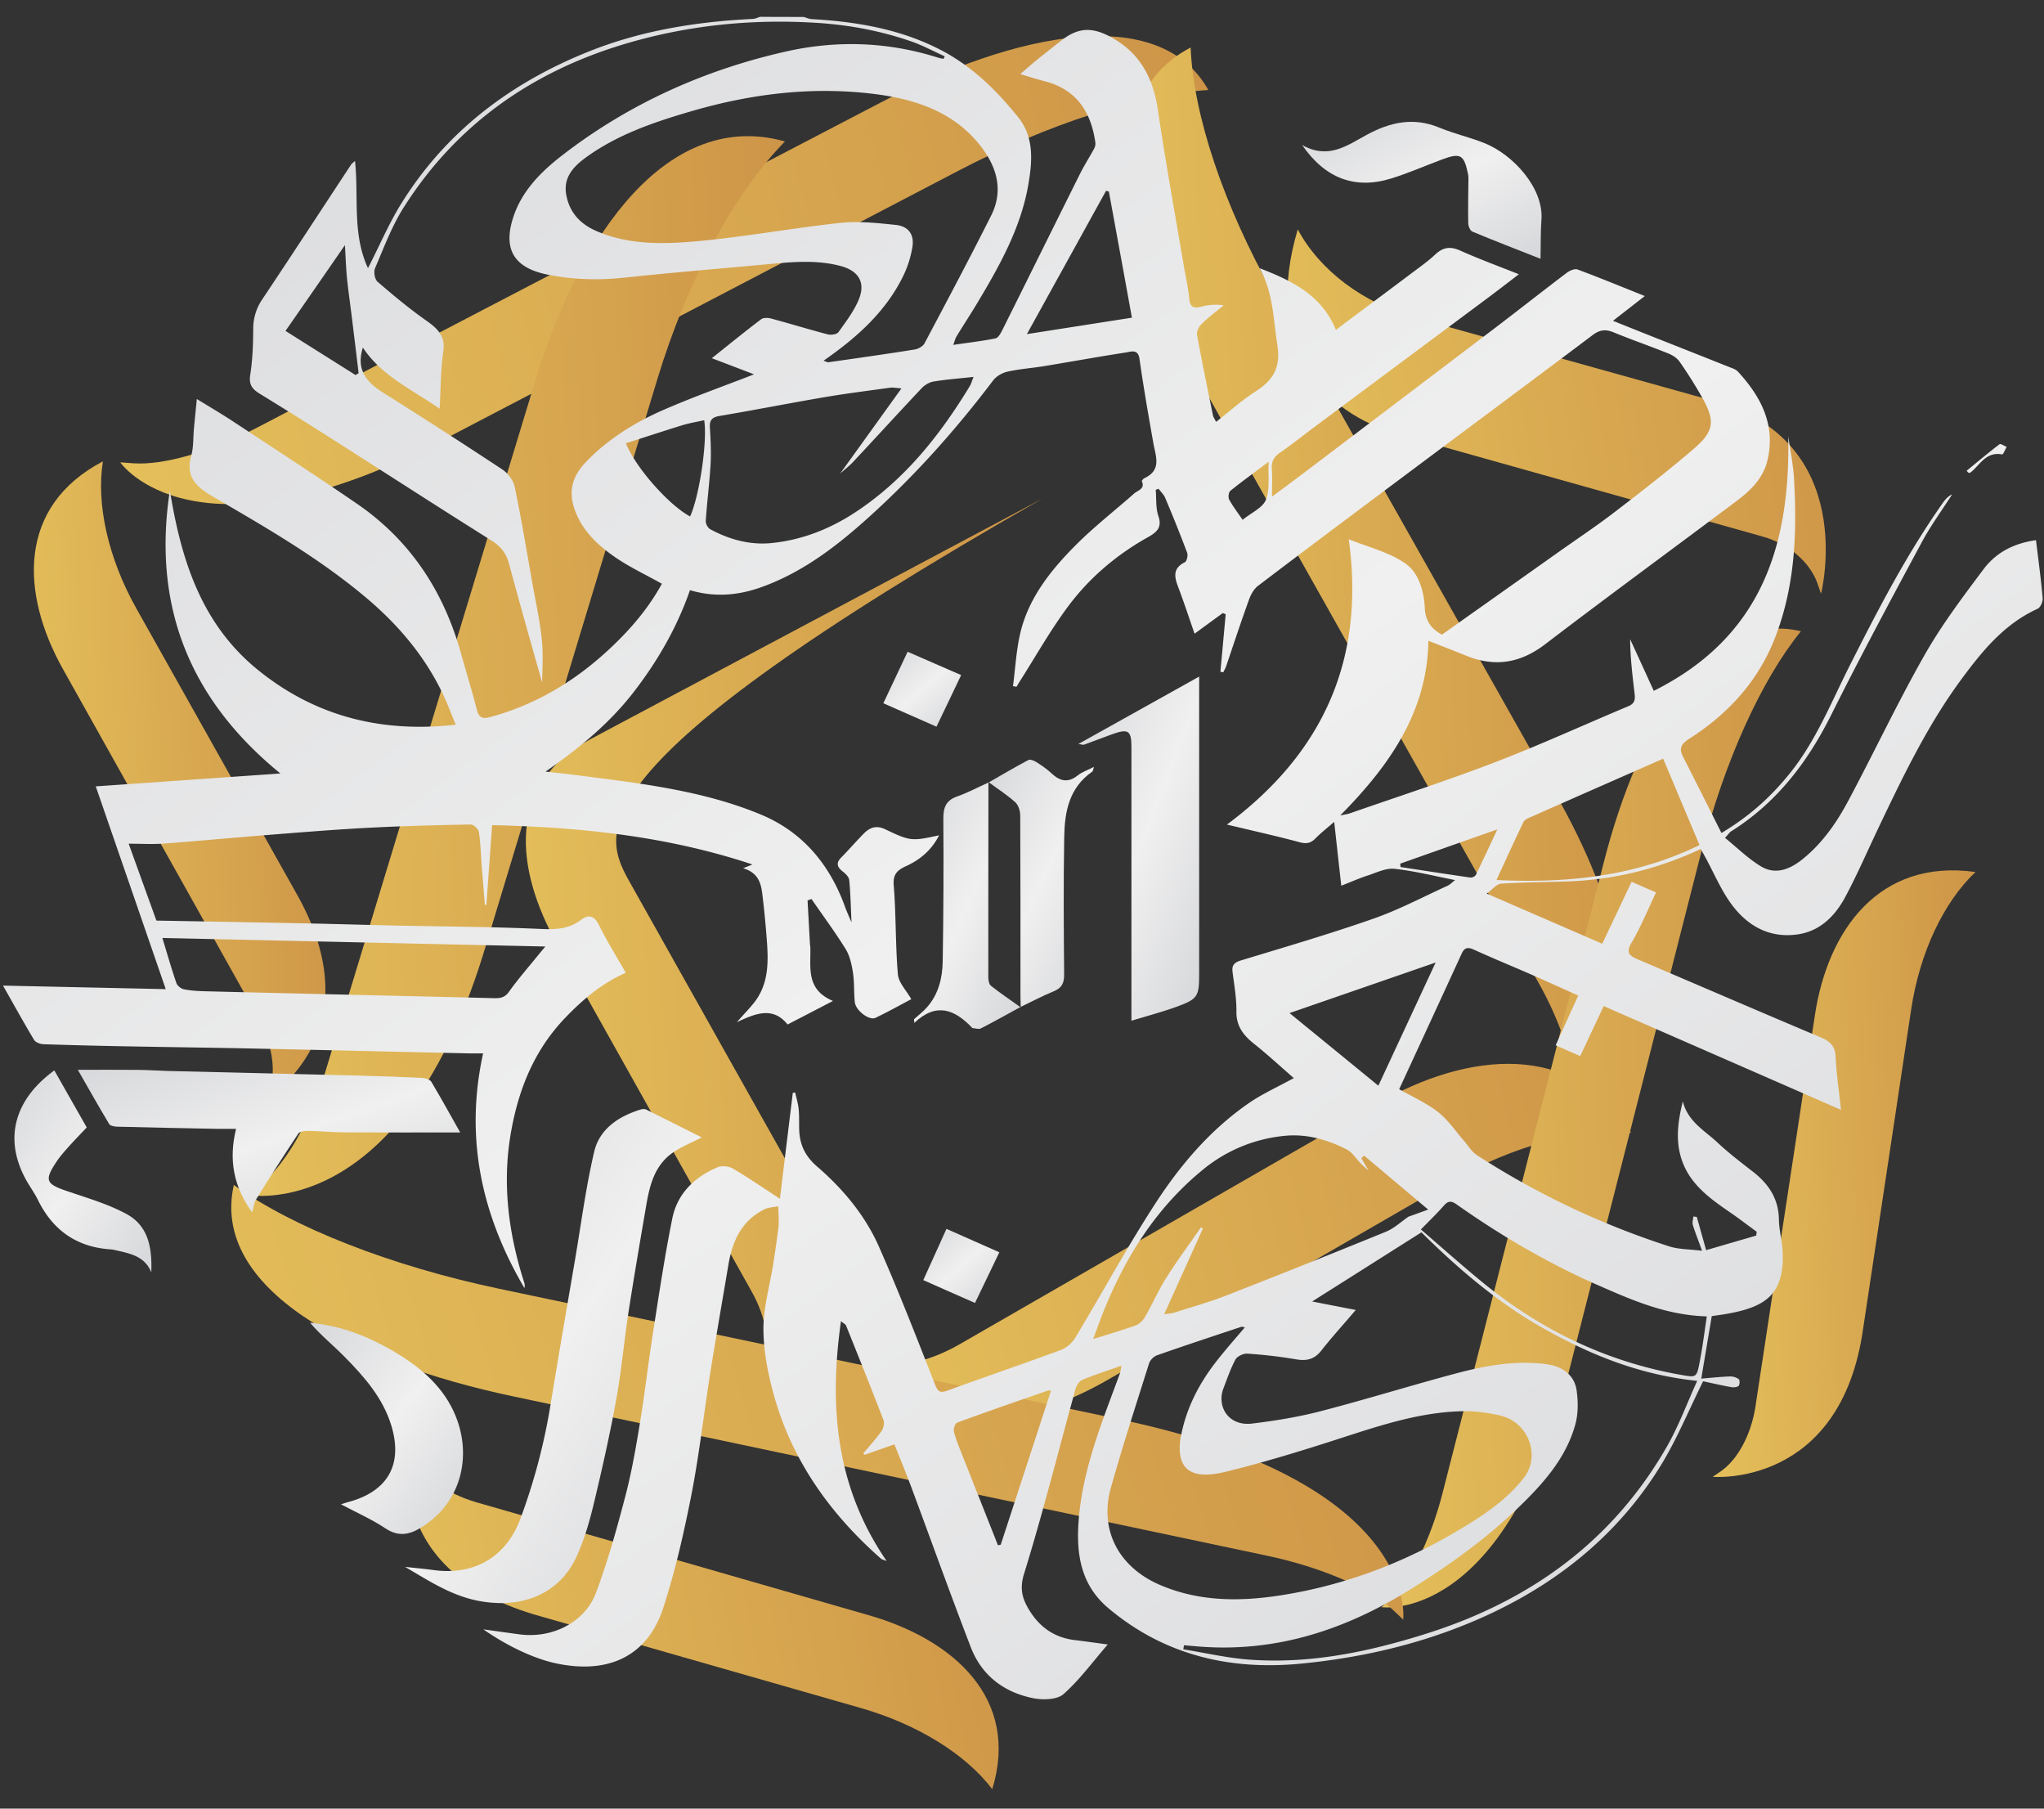<svg width="130" height="115" viewBox="0 0 130 115" fill="none" xmlns="http://www.w3.org/2000/svg"><rect x="0" y="0" width="130" height="115" fill="#333333" stroke="none"/><path d="M103.74 72.023c-3.328-.29-7.514.833-11.324 3.033l-21.703 12.53c-10.789 6.368-15.989-1.053-15.989-1.053l.662.164c1.514.371 3.654-.082 5.606-1.2l.045-.025L87.595 70.18c5.785-3.344 12.531-3.996 16.145 1.842" fill="url(#a)"/><path d="M6.545 29.334c-.438 2.727.344 6.179 2.122 9.346l10.127 18.026c5.16 8.966-1.814 13.1-1.814 13.1l.184-.54c.415-1.234.125-3.003-.782-4.62-.01-.014-.014-.027-.023-.04L4.004 42.546C1.31 37.739 1.087 32.195 6.546 29.334" fill="url(#b)"/><path d="M125.643 55.446c-2.041 1.929-3.551 5.152-4.087 8.716L118.5 84.458c-1.421 10.165-9.569 9.445-9.569 9.445l.482-.328c1.099-.747 1.957-2.335 2.239-4.155l.004-.043 3.771-24.814c.813-5.406 4.069-9.98 10.216-9.117" fill="url(#c)"/><path d="M63.107 113.763c-1.685-2.226-4.772-4.133-8.346-5.156L34.4 102.778c-10.212-2.813-8.304-10.498-8.304-10.498l.268.505c.607 1.157 2.108 2.205 3.935 2.736l.045.013 24.888 7.162c5.423 1.545 9.645 5.316 7.875 11.067" fill="url(#d)"/><path d="M66.292 31.707c-30.29 17.28-27.962 21.314-26.184 24.481l10.128 18.027c5.16 8.966-1.814 13.099-1.814 13.099l.183-.54c.416-1.233.125-3.002-.782-4.62l-.022-.04-12.357-22.06c-2.698-4.806-3.283-10.23 2.176-13.09z" fill="url(#e)"/><path d="M76.851 5.724c-4.333.264-10.208 2.162-15.9 5.135L28.542 27.78c-16.15 8.56-20.894 1.618-20.894 1.618l.831.06c1.899.134 4.874-.712 7.782-2.222.023-.013.045-.021.067-.034L55.975 6.54C64.62 2.022 73.751.184 76.851 5.724" fill="url(#f)"/><path d="M75.726 3.02c.17 4.297 2.109 10.074 5.245 15.627l17.851 31.63c9.038 15.762 1.202 20.724 1.202 20.724l.089-.829c.201-1.894-.652-4.819-2.247-7.662l-.036-.065-21.796-38.698c-4.762-8.426-6.544-17.448-.308-20.728" fill="url(#g)"/><path d="M114.541 40.138c-2.533 3.115-4.878 8.31-6.343 14.061l-8.35 32.757c-4.07 16.404-11.981 15.235-11.981 15.235l.563-.526c1.286-1.208 2.555-3.763 3.31-6.7.004-.023.013-.048.018-.07l10.239-40.044c2.229-8.737 6.661-16.115 12.544-14.713" fill="url(#h)"/><path d="M14.872 75.345c3.766 2.714 9.998 5.152 16.864 6.597l39.09 8.224c19.571 3.996 18.418 12.815 18.418 12.815l-.643-.609c-1.47-1.389-4.539-2.718-8.046-3.46-.026-.004-.053-.013-.08-.017L32.683 88.798c-10.418-2.191-19.294-6.881-17.811-13.453" fill="url(#i)"/><path d="M49.926 8.995c-3.217 3.258-6.223 8.854-8.13 15.153L30.935 60.01c-5.304 17.97-15.221 15.964-15.221 15.964l.715-.539c1.63-1.234 3.252-3.982 4.235-7.197.009-.026.013-.052.022-.073l13.324-43.84c2.89-9.561 8.541-17.41 15.917-15.33" fill="url(#j)"/><path d="M82.538 14.587c1.402 2.614 4.163 4.69 7.474 5.613l18.852 5.26c9.466 2.498 6.955 12.292 6.955 12.292l-.21-.608c-.473-1.385-1.809-2.546-3.497-3.025l-.041-.013-23.038-6.468c-5.026-1.398-8.698-5.686-6.495-13.051" fill="url(#k)"/><path d="M51.115 1.077c.17.048.34.13.514.138 2.863.164 5.642.635 8.206 1.963 2.002 1.04 3.552 2.576 4.923 4.276 1.037 1.286.894 2.84.64 4.31-.474 2.723-1.815 5.122-3.226 7.478-.434.725-.898 1.428-1.336 2.148-.08.13-.112.285-.21.54.965-.143 1.836-.242 2.69-.414.174-.035.325-.32.428-.518 1.658-3.322 3.302-6.653 4.963-9.98.269-.535.6-1.044.885-1.575a.67.67 0 0 0 .072-.392c-.278-1.933-1.189-3.379-3.275-3.9-.46-.117-.907-.264-1.501-.44.41-.35.733-.64 1.068-.911.5-.406 1.01-.803 1.514-1.2 1.063-.841 1.939-.91 3.154-.259 1.894 1.019 2.725 2.632 3.02 4.656.491 3.34 1.099 6.662 1.662 9.993.112.664.268 1.324.33 1.993.05.574.304.643.813.505a3.5 3.5 0 0 1 1.38-.074c-.468.384-.96.751-1.393 1.17-.174.168-.34.479-.304.69.308 1.717.666 3.426 1.014 5.139.023.112.099.211.197.41.849-.66 1.621-1.36 2.493-1.92 1.148-.734 1.635-1.536 1.402-2.986-.259-1.618-.245-3.27-1.125-4.863 2.126.816 3.976 1.752 4.847 3.922 1.64-1.225 3.198-2.386 4.753-3.555.532-.401 1.086-.785 1.568-1.238.5-.47.965-.531 1.6-.246 1.174.526 2.385.97 3.72 1.501-.727.557-1.357 1.044-1.996 1.52-3.668 2.73-7.34 5.461-11.008 8.193-.723.539-1.43 1.113-2.175 1.622-.403.276-.572.578-.532 1.048.04.535.009 1.07.009 1.76.808-.6 1.537-1.138 2.26-1.686 4.025-3.05 8.055-6.101 12.076-9.156 1.478-1.126 2.94-2.278 4.422-3.4.179-.134.505-.272.679-.203 1.408.522 2.792 1.096 4.276 1.687-.684.531-1.296 1.01-2.024 1.575.889.358 1.697.682 2.502 1.001q2.439.963 4.878 1.933c.197.078.429.151.563.293 1.492 1.623 2.421 3.422 1.872 5.674-.273 1.113-1.05 1.877-1.935 2.542-4.061 3.046-8.157 6.04-12.191 9.12-1.586 1.213-3.212 1.476-5.053.721-.75-.306-1.505-.595-2.376-.94-.076 4.5-2.44 7.908-5.611 11.11.326-.07.482-.086.62-.138 3.092-1.079 6.215-2.088 9.266-3.262 2.85-1.096 5.629-2.369 8.448-3.551.487-.203.42-.557.375-.928-.13-1.096-.259-2.196-.268-3.33.5 1.087.996 2.178 1.505 3.283 6.903-3.443 8.681-9.328 8.551-16.197.125.902.313 1.803.366 2.71.197 3.412.072 6.79-1.184 10.057-1.067 2.778-2.97 4.875-5.49 6.485-.496.319-.657.6-.393 1.117.813 1.592 1.613 3.193 2.452 4.867 1.805-1.074 3.163-2.321 4.343-3.784 1.666-2.067 2.622-4.491 3.793-6.813 1.8-3.56 3.627-7.102 5.941-10.385.152-.216.322-.423.599-.552-.652 1.014-1.372 1.997-1.939 3.054-1.952 3.633-3.909 7.27-5.75 10.96-1.501 3.003-3.457 5.587-6.379 7.42-.094.061-.156.169-.38.41.764.622 1.452 1.304 2.265 1.8.943.578 1.85.203 2.645-.427 1.291-1.032 2.202-2.36 2.953-3.776 1.635-3.063 3.114-6.208 4.829-9.224 1.086-1.912 2.43-3.694 3.757-5.463.84-1.117 2.006-1.652 3.328-1.838.148 1.226.317 2.451.425 3.68.018.22-.134.592-.317.678-2.122.967-3.507 2.67-4.821 4.444-2.171 2.934-3.734 6.196-5.289 9.454-.706 1.48-1.354 2.985-2.127 4.43-.625 1.166-1.554 2.145-2.966 2.37-1.854.293-3.288-.544-4.311-1.96-.639-.884-1.068-1.91-1.59-2.873-.107-.198-.219-.393-.326-.587-2.757 1.29-5.593 1.976-8.587 2.067-1.371.043-2.747.047-4.114.138-.273.017-.518.345-.911.63l7.348 3.189c.626-1.32 1.242-2.615 1.868-3.94.518.229.991.432 1.554.678-.522 1.087-.96 2.187-1.559 3.197-.424.707-.049.867.487 1.096 3.864 1.648 7.72 3.313 11.593 4.944.612.26.871.587.902 1.234.05 1.066.21 2.127.34 3.353l-15.091-6.597c-.509 1.078-.983 2.088-1.496 3.18-.492-.216-.979-.428-1.56-.686.474-1.049.939-2.076 1.435-3.163-1.014-.453-1.984-.898-2.958-1.325-1.224-.535-2.461-1.04-3.672-1.592-.398-.181-.608-.138-.786.255-1.318 2.878-2.65 5.751-3.972 8.616.85.488 1.738.876 2.47 1.45.653.518 1.131 1.238 1.685 1.872.255.294.46.66.777.863a51.7 51.7 0 0 0 12.245 5.808c.599.194 1.269.177 2.087.28-.237-.66-.434-1.143-.586-1.64-.049-.163.018-.357.032-.539l.218.026c.188.66.371 1.32.595 2.114 1.103-.323 2.144-.625 3.185-.927a5 5 0 0 1 .031-.242c-.527-.384-1.045-.785-1.581-1.156-1.247-.859-2.502-1.717-3.087-3.154-.523-1.273-.384-2.572-.032-3.978.331 1.303 1.408 1.86 2.212 2.619.706.664 1.487 1.255 2.256 1.855 1.009.785 1.626 1.735 1.644 3.033.009.695.214 1.39.241 2.084.094 2.606-1.001 3.448-3.449 3.896-.375.07-.75.117-1.063.164-.219 1.312-.429 2.546-.666 3.974.612-.052 1.22-.117 1.828-.138a.9.9 0 0 1 .558.177c.076.06.062.362-.018.427-.112.09-.335.1-.496.069-.648-.12-1.286-.267-1.755-.367-.921 1.856-1.649 3.638-2.641 5.268-2.555 4.194-6.214 7.288-10.721 9.432-3.847 1.83-7.952 2.839-12.2 3.253-4.57.445-8.739-.556-12.268-3.529-1.747-1.471-2.046-3.421-1.89-5.523.242-3.305 1.501-6.338 2.632-9.41.035-.103.044-.216.093-.483-.898.32-1.697.574-2.47.893-.201.082-.384.354-.447.574-1.085 3.926-2.073 7.883-3.279 11.775-.317 1.022-.067 1.687.416 2.433.647 1.001 1.568 1.622 2.805 1.773.657.078 1.314.173 2.104.281-.987 1.139-1.8 2.261-2.823 3.162-.398.35-1.3.376-1.908.255-1.894-.375-3.297-1.471-3.976-3.236-1.313-3.404-2.542-6.839-3.815-10.26-.33-.885-.692-1.756-1.045-2.645-.688.242-1.291.449-1.89.66l-.094-.082c.389-.47.809-.919 1.157-1.415.13-.186.206-.51.13-.708-.773-2.015-1.577-4.012-2.381-6.014-.031-.074-.134-.117-.322-.277-.764 5.433-.34 10.524 2.904 15.253-.192-.078-.3-.095-.366-.156-3.27-2.877-5.683-6.295-6.822-10.454-.37-1.355-.648-2.779-.648-4.168 0-1.363.407-2.731.621-4.094.125-.773.232-1.55.335-2.322.027-.207.018-.418.014-.63-.005-.246-.018-.487-.027-.733-.29.06-.612.064-.871.19-1.492.742-2.055 2.062-2.305 3.564-.38 2.26-.778 4.521-1.14 6.787-.415 2.61-.705 5.246-1.215 7.84-.473 2.407-1.023 4.819-1.782 7.153-1 3.072-3.49 4.254-6.862 3.521-1.363-.298-3.033-1.075-4.58-2.153.818.112 1.564.22 2.31.319 2.065.272 4.142-.755 4.852-2.641.75-1.997 1.322-4.064 1.863-6.127.407-1.544.679-3.128.938-4.702.313-1.899.527-3.815.827-5.717.38-2.425.741-4.859 1.228-7.266.317-1.558 1.394-2.632 2.895-3.253.268-.113.715-.056.97.094.978.579 1.916 1.222 2.98 1.916.28-2.33.549-4.534.817-6.735l.151-.026c.076.35.184.69.22 1.044.044.419.026.842.035 1.26.018.971.349 1.726 1.157 2.42 1.644 1.42 3.038 3.099 3.91 5.066 1.277 2.89 2.42 5.838 3.573 8.776.183.47.322.561.804.384 2.4-.871 4.816-1.696 7.21-2.58.353-.13.71-.449.903-.768 1.738-2.882 3.337-5.85 5.178-8.668 1.563-2.386 3.44-4.578 5.852-6.248.87-.604 1.863-1.044 2.872-1.6-.822-.712-1.648-1.48-2.528-2.18-.688-.547-1.135-1.134-1.122-2.053.01-.833-.138-1.674-.245-2.507-.054-.423.09-.604.522-.738 2.824-.858 5.66-1.687 8.444-2.662 1.617-.565 3.14-1.376 4.704-2.088.165-.074.295-.22.482-.363-1.335-.259-2.586-.582-3.864-.716-.55-.056-1.148.25-1.711.432-.518.168-1.023.392-1.662.643-.152-1.342-.29-2.602-.451-4.06-.456.396-.849.703-1.197 1.056-.304.311-.585.354-1.023.233-1.461-.392-2.94-.72-4.602-1.117 6.206-4.612 8.792-10.61 7.747-18.143 1.22.5 2.6.82 3.645 1.575.804.582 1.144 1.726 1.193 2.809.031.724.348 1.29 1.09 1.682 2.461-1.743 4.95-3.503 7.434-5.264 1.183-.837 2.394-1.643 3.542-2.524 1.716-1.316 3.427-2.64 5.062-4.047 1.291-1.109 1.344-1.773.5-3.262a29 29 0 0 0-1.421-2.252c-.16-.233-.451-.423-.723-.53-1.157-.466-2.337-.872-3.489-1.347-.501-.203-.867-.16-1.309.169-3.887 2.925-7.796 5.824-11.691 8.737-3.208 2.399-6.415 4.793-9.6 7.214-.273.207-.47.574-.586.906-.51 1.406-.974 2.826-1.456 4.237-.045.125-.116.237-.174.358l-.18-.035.336-3.658-.183-.074c-.563.41-1.126.82-1.796 1.312-.358-1.031-.68-2.01-1.046-2.977-.24-.634-.352-1.178.425-1.566.13-.065.214-.44.147-.609a91 91 0 0 0-1.402-3.499c-.09-.207-.273-.375-.416-.565-.058.021-.12.047-.179.069.05.56-.008 1.152.17 1.67.255.746-.13 1.04-.688 1.354-1.992 1.118-3.703 2.576-5.039 4.367-1.14 1.527-2.073 3.193-3.096 4.798-.071.108-.134.224-.2.332l-.224-.039c.143-1.109.205-2.235.451-3.322.514-2.24 1.916-4.013 3.516-5.622 1.166-1.174 2.493-2.205 3.739-3.305.237-.207.706-.29.491-.777-.017-.039.094-.168.175-.203 1.094-.526.705-1.38.558-2.204-.317-1.787-.63-3.577-.885-5.372-.089-.643-.522-.466-.848-.414-1.734.267-3.458.582-5.191.867-.782.13-1.577.181-2.35.354-.335.073-.72.293-.92.56-2.373 3.137-4.99 6.067-7.926 8.712-2.014 1.816-4.163 3.477-6.799 4.427-1.47.526-2.944.669-4.557.198-.822 2.365-2.055 4.509-3.596 6.498-1.532 1.976-3.44 3.547-5.589 5.035.688.078 1.377.151 2.064.238 3.94.509 7.899.953 11.598 2.48 2.55 1.053 4.217 2.965 5.218 5.441.089.216.16.44.25.656.085.207.174.414.33.777-.049-1.01-.062-1.856-.147-2.697-.018-.198-.241-.41-.424-.552-.353-.28-.42-.53-.09-.872.483-.492.934-1.01 1.412-1.501.393-.406.808-.583 1.407-.294 1.586.76 1.693.751 3.413.376-.482.949-1.21 1.553-2.1 1.959-.571.263-.844.522-.786 1.225.152 1.881.103 3.78.264 5.66.044.523.536 1.015.853 1.576-.675.353-1.465.798-2.278 1.186-.398.19-1.256-.462-1.314-.997-.067-.625-.022-1.264-.12-1.885-.08-.514-.197-1.057-.465-1.493-.674-1.087-1.443-2.123-2.171-3.18q-.129.045-.25.09l.147 2.672c.005.116.027.233.031.349.032 1.26-.294 2.64 1.439 3.37-1.063.552-1.943 1.01-2.886 1.497-.934-1.16-2.028-.708-3.225-.147.518-.604.987-1.04 1.318-1.557.714-1.13.678-2.404.585-3.668q-.11-1.463-.286-2.925c-.085-.695-.264-1.355-1.224-1.64q.298-.115.598-.237c-5.454-1.812-10.95-2.369-16.56-2.502-.125 1.747-.246 3.408-.366 5.07q-.048-.001-.094.004l-.201-2.477c-.054-.72-.072-1.445-.179-2.157-.027-.186-.335-.48-.51-.48-2.193.04-4.386.096-6.575.212-2.113.112-4.226.285-6.34.453-2.206.173-4.409.384-6.616.548-.688.052-1.384.009-2.233.009.616 1.713 1.175 3.257 1.764 4.888 3.145.056 6.322.112 9.498.177 1.885.039 3.77.095 5.656.138 3.096.065 6.191.078 9.283.216.96.043 1.791.013 2.573-.578.456-.345.827-.285 1.121.306.51 1.027 1.122 2.006 1.72 3.06-1.523.668-2.743 1.708-3.855 2.868-1.961 2.046-2.953 4.514-3.436 7.219-.59 3.283-.174 6.476.836 9.621a.6.6 0 0 1 .009.337c-2.716-4.625-3.81-9.535-2.627-14.92-.357 0-.612.004-.867 0-4.686-.104-9.372-.216-14.058-.315-2.511-.052-5.022-.082-7.532-.13a335 335 0 0 1-5.509-.138c-.205-.008-.495-.12-.59-.271-.66-1.1-1.281-2.227-1.978-3.456l10.35.224C9.06 58.6 7.595 54.354 6.09 50.001c3.93-.272 7.786-.544 11.744-.82-5.87-4.78-8.14-10.778-7.031-17.992.71 4.332 1.956 8.452 5.597 11.404 3.579 2.903 7.764 4.03 12.585 3.486-.282-.678-.5-1.273-.769-1.843-1.139-2.442-2.836-4.465-4.918-6.221-3.011-2.541-6.433-4.505-9.833-6.485-1.08-.63-1.657-1.29-1.304-2.546.156-.552.12-1.156.174-1.739.054-.578.112-1.16.183-1.876.813.5 1.564.94 2.287 1.415 2.65 1.747 5.312 3.469 7.926 5.264 3.435 2.368 5.521 5.639 6.602 9.544.326 1.186.697 2.36 1 3.55.126.48.336.587.818.458 2.721-.734 5.075-2.088 7.144-3.913 1.519-1.342 2.854-2.835 3.802-4.57-1.05-.59-2.118-1.083-3.06-1.747-1.104-.781-2.065-1.7-2.516-3.055-.393-1.186-.049-2.114.746-2.942 1.38-1.437 3.07-2.494 4.9-3.297 1.895-.828 3.852-1.519 5.79-2.274-.821-.315-1.693-.647-2.684-1.026 1.103-.88 2.104-1.696 3.136-2.477.143-.108.442-.1.643-.043 1.202.323 2.39.69 3.596 1.005.206.052.577 0 .675-.138.473-.66.983-1.329 1.291-2.067.46-1.1-.009-1.85-1.188-2.153-1.649-.427-3.31-.22-4.968-.069-2.904.268-5.812.505-8.707.816-1.67.18-3.32.138-4.95-.194-2.104-.432-2.81-1.601-2.17-3.603.53-1.674 1.737-2.9 3.104-3.961 4.208-3.258 8.997-5.428 14.22-6.61 3.234-.734 6.517-.634 9.72.388.108.035.224.048.336.074.022-.056.049-.108.076-.164-.715-.32-1.408-.7-2.15-.954-1.938-.669-3.935-1.044-5.999-1.173-4.137-.26-8.202.155-12.142 1.324-6.009 1.782-10.816 5.195-14.122 10.416-.759 1.2-1.26 2.558-1.822 3.866-.098.233-.018.694.16.854 1.006.867 2.029 1.721 3.119 2.485.724.51 1.206.988 1.063 1.955-.17 1.147-.156 2.32-.232 3.637-1.756-1.23-3.704-2.088-4.883-3.892-.384 1.226.027 2.071 1.237 2.835q3.841 2.413 7.622 4.91c.362.241.71.69.795 1.1.415 1.976.742 3.97 1.094 5.959.224 1.255.5 2.506.635 3.775.102.992.022 2.002.022 2.74-.657-2.343-1.403-4.936-2.1-7.542-.178-.673-.513-1.126-1.125-1.506-3.35-2.101-6.67-4.25-10.007-6.373a317 317 0 0 0-4.736-2.964c-.473-.289-.697-.578-.603-1.182.152-.967.188-1.955.192-2.934a3.3 3.3 0 0 1 .586-1.899c1.898-2.839 3.761-5.7 5.642-8.555.036-.057.098-.095.246-.23.245 2.318-.188 4.648.826 6.818.742-1.445 1.34-2.87 2.153-4.164 2.82-4.508 6.884-7.61 11.897-9.613 3.341-1.337 6.84-1.894 10.427-2.07.156-.01.312-.087.469-.134.925.008 1.845.008 2.765.008M89.583 77.36c.344-.12.684-.246 1.251-.449-1.47-1.238-2.774-2.338-4.078-3.434l-.175.168c.157.268.313.54.474.807-.17-.155-.344-.31-.505-.47-.3-.298-.536-.704-.893-.89-1.224-.63-2.574-1.013-3.954-.87a9.6 9.6 0 0 0-5.178 2.135c-3.02 2.464-4.98 5.618-6.384 9.138-.196.497-.375 1.001-.616 1.649 1.023-.324 1.867-.566 2.69-.863.236-.087.473-.311.598-.527.478-.824.858-1.704 1.367-2.51.688-1.093 1.465-2.137 2.202-3.202q.06.04.121.073c-.8 1.769-1.595 3.538-2.462 5.454.38-.06.519-.065.648-.108 1.09-.35 2.198-.656 3.261-1.07a714 714 0 0 0 10.208-4.078c.519-.215.952-.63 1.425-.953m-3.355 5.933c-.817.962-1.536 1.747-2.189 2.58-.437.556-.929.681-1.626.556a30 30 0 0 0-3.087-.358c-.245-.017-.638.169-.746.367-.317.587-.531 1.225-.772 1.85-.43 1.131.312 2.417 1.836 2.227 1.47-.18 2.944-.418 4.369-.79 2.84-.737 5.646-1.609 8.483-2.368 1.899-.51 3.833-.876 5.83-.621 1.05.133 1.809.699 1.948 1.67.098.694.107 1.453-.072 2.126-.598 2.223-2.135 3.897-3.77 5.459-2.015 1.924-4.284 3.546-6.665 5.03-4.12 2.568-8.533 4.065-13.51 3.672l-.956-.082a5 5 0 0 1-.044.259c1.38.224 2.756.544 4.145.652 3.91.297 7.666-.492 11.36-1.662 6.657-2.109 11.862-5.945 15.27-11.908.733-1.286 1.247-2.688 1.912-4.15-3.694-.385-6.808-1.666-9.783-3.34-2.975-1.678-5.508-3.875-7.756-6.105-2.39 1.51-4.681 2.964-6.95 4.396.826.164 1.724.337 2.773.54m-7.053 1.104c-.112-.017-.184-.047-.233-.03-1.787.595-3.574 1.182-5.352 1.808-.21.073-.446.31-.509.517-.83 2.628-1.68 5.251-2.426 7.9-.76 2.697.5 5.07 3.145 6.196 2.51 1.07 5.129 1.053 7.747.635 4.016-.639 7.742-2.058 11.208-4.12 1.55-.924 3.052-1.908 4.16-3.332 1.09-1.402.294-3.538-1.475-3.956-.764-.181-1.568-.298-2.35-.285-2.72.043-5.258.889-7.809 1.713-2.42.785-4.86 1.536-7.335 2.14-2.247.548-3.127-.181-2.873-2.11.014-.09.04-.181.059-.272.352-1.738 1.161-3.279 2.26-4.677.558-.716 1.166-1.398 1.782-2.127M52.378 22.935c.179.06.25.108.309.1 1.831-.264 3.663-.518 5.485-.812.228-.034.523-.198.626-.388 1.434-2.701 2.872-5.406 4.244-8.138.862-1.721.268-3.309-.88-4.664-1.649-1.946-3.976-2.726-6.469-3.046-4.012-.513-7.938-.026-11.79 1.105-2.358.69-4.668 1.48-6.665 2.938-.813.596-1.42 1.295-1.224 2.356.201 1.109.871 1.86 1.948 2.317 2.09.893 4.302.828 6.473.625 3.016-.28 6-.832 9.011-1.156 1.157-.125 2.359.009 3.53.13.799.082 1.183.612 1.054 1.402a6.7 6.7 0 0 1-.617 1.911c-1.108 2.222-2.917 3.853-5.035 5.32m4.955 1.76c-.362-.025-.545-.069-.724-.043-1.403.194-2.81.371-4.208.609-2.22.38-4.432.815-6.652 1.19-.496.087-.626.294-.599.743.045.763.085 1.536.045 2.295-.072 1.208-.224 2.412-.308 3.616-.014.177.12.453.276.54 1.198.655 2.52 1.017 3.874.888 1.939-.186 3.73-.889 5.347-1.95 3.14-2.063 5.388-4.893 7.286-8.017.099-.164.148-.354.246-.6-.916.1-1.724.16-2.524.29-.277.043-.576.22-.768.422-1.461 1.55-2.895 3.12-4.347 4.673-.223.242-.492.449-.849.768 1.345-1.86 2.582-3.585 3.905-5.424M10.328 59.64c.335 1.104.59 1.997.894 2.873.058.169.29.35.473.389.42.086.858.112 1.287.125 4.226.108 8.448.203 12.674.302q2.856.065 5.713.138c.393.008.715 0 .992-.393.554-.78 1.193-1.51 1.796-2.256.152-.186.304-.367.527-.635-8.18-.18-16.198-.362-24.356-.543M90.37 78.175c1.322 1.14 2.577 2.257 3.877 3.327 3.7 3.038 7.899 5.083 12.697 5.924.929.164.965.164 1.143-.755.192-.967.313-1.946.469-2.969-2.595-.077-4.74-1.03-6.884-1.967-3.203-1.402-6.196-3.154-9.033-5.156-.317-.224-.523-.237-.79.06-.43.492-.907.95-1.48 1.536m4.807-22.22c4.556.216 8.845-.237 12.915-2.222-.809-1.916-1.577-3.745-2.314-5.492-2.918 1.285-5.71 2.51-8.497 3.745-.148.064-.33.155-.389.284-.563 1.174-1.103 2.356-1.715 3.685m-13.161 8.461c1.903 1.553 3.73 3.046 5.65 4.617l3.642-7.831c-3.1 1.074-6.134 2.123-9.292 3.214m-18.544 33.84.178-.04 3.2-9.802c-.072.004-.166-.004-.251.022-1.908.664-3.82 1.32-5.714 2.019-.134.047-.255.392-.214.56.111.467.299.92.478 1.373q1.162 2.93 2.323 5.868m7.054-86.077c-.058-.018-.116-.03-.179-.048-1.662 3.012-3.324 6.02-5.035 9.113L71.99 20.2c-.487-2.701-.978-5.36-1.465-8.021m-25.737 14.54c-.464.104-.933.181-1.38.315-1.202.371-2.395.764-3.596 1.152.594 1.523 2.72 3.926 4.078 4.651.59-1.273 1.113-4.785.898-6.118m-26.63-5.678c1.546.975 3.002 1.89 4.454 2.805l.197-.117q-.214-1.783-.433-3.568c-.103-.833-.224-1.661-.309-2.498-.062-.63-.08-1.26-.13-2.076a1392 1392 0 0 1-3.779 5.454m70.897 33.874c.01.074.014.143.023.216 1.478.224 2.962.457 4.445.669.107.013.294-.078.34-.168.441-.898.857-1.808 1.37-2.896-2.21.777-4.194 1.476-6.178 2.18M79.031 33.053c.554-.453 1.274-.764 1.48-1.268.267-.665.133-1.485.178-2.425-.911.681-1.689 1.247-2.435 1.846-.116.09-.152.419-.076.561.233.427.532.816.853 1.286" fill="url(#l)"/><path d="M44.634 72.32c-.688.354-1.314.6-1.845.971-1.166.816-1.47 2.08-1.689 3.357-.384 2.24-.768 4.479-1.117 6.722-.29 1.882-.455 3.78-.795 5.653-.402 2.204-.898 4.4-1.42 6.58-.269 1.121-.595 2.252-1.064 3.304-1.063 2.378-3.35 3.344-6 2.93-1.89-.293-3.368-1.29-4.945-2.21.603.07 1.21.122 1.814.204 2.604.354 4.62-.837 5.521-3.254a38.5 38.5 0 0 0 1.917-7.24c.51-3.11 1.045-6.221 1.577-9.332.384-2.26.679-4.539 1.202-6.77.335-1.432 1.523-2.248 2.957-2.688.107-.03.25-.047.344 0 1.17.583 2.337 1.17 3.543 1.774" fill="url(#m)"/><path d="M29.269 72.006c-2.47 0-4.905.008-7.34-.005-.768-.004-1.541-.082-2.31-.095-.218-.004-.553.035-.647.173-.92 1.38-1.81 2.779-2.685 4.185-.134.22-.156.505-.25.829-1.166-1.618-1.515-3.327-1.023-5.316-.456 0-.827.004-1.197 0-2.123-.043-4.245-.082-6.367-.138-.174-.005-.437-.052-.504-.164-.67-1.118-1.31-2.252-1.997-3.452 1.358 0 2.577-.008 3.801.004.653.005 1.3.052 1.953.07 4.074.099 8.153.194 12.227.297 1.3.035 2.604.078 3.904.142.21.01.51.1.599.25.639 1.075 1.246 2.175 1.836 3.22" fill="url(#n)"/><path d="M68.587 47.305c2.582-1.442 5.052-2.818 7.68-4.285v18.937c0 1.39-.09 1.566-1.403 2.045-.916.337-1.868.583-2.904.898V47.494c0-1.035-.201-1.173-1.193-.82-.608.216-1.206.454-1.814.674-.062.026-.143-.013-.366-.044" fill="url(#o)"/><path d="M21.686 95.65c.232-.074.321-.108.415-.13 2.56-.668 3.543-2.39 2.788-4.875-.527-1.735-1.693-3.072-2.94-4.34-.724-.739-1.541-1.394-2.229-2.197 1.939.177 3.65.846 5.236 1.769 1.626.945 3.078 2.123 3.882 3.836 1.228 2.614.639 5.781-2.086 7.434-.72.436-1.408.574-2.207.052-.867-.578-1.836-1.006-2.86-1.55" fill="url(#p)"/><path d="M97.978 16.455c-1.577-.621-2.962-1.156-4.329-1.726-.147-.06-.268-.354-.268-.54-.018-.953.004-1.91.013-2.864 0-.095-.013-.186-.03-.28-.255-1.213-.474-1.343-1.645-.907-1.076.402-2.13.867-3.23 1.208-2.3.712-4.2.013-5.673-2.127 1.675.95 2.886.013 4.11-.647 1.492-.807 2.97-1.14 4.619-.457.93.384 1.92.608 2.855.98 1.831.724 3.806 2.873 3.636 4.91-.058.767-.036 1.548-.058 2.45" fill="url(#q)"/><path d="M64.898 64.033c-.836.457-1.667.923-2.515 1.359-.134.069-.349-.009-.528-.022-.017 0-.035-.03-.053-.047-1.072-1.113-2.234-1.623-3.65-.285-.009-.078-.013-.151-.022-.229.281-.254.585-.487.835-.772.737-.841.978-1.873.992-2.93q.073-4.51.04-9.022c-.004-.707.134-1.182.88-1.445.688-.242 1.34-.591 2.006-.893l-.018-.022c-.004 4.13-.013 8.258-.009 12.392 0 .194.04.462.17.565.612.483 1.26.92 1.894 1.372z" fill="url(#r)"/><path d="M62.887 49.747c.835-.48 1.662-.967 2.515-1.42.112-.06.358.03.496.12.34.217.684.445.974.721.531.501 1.05.635 1.675.134.268-.215.621-.328 1.028-.54-.054.16-.054.264-.103.299-1.483 1.026-1.76 2.563-1.787 4.15-.05 2.913-.031 5.83-.005 8.742.005.535-.129.858-.656 1.074-.724.298-1.42.669-2.127 1.005l.027.022c-.009-.255-.022-.514-.022-.768 0-3.806.004-7.611-.014-11.417 0-.289-.107-.668-.312-.854-.523-.474-1.135-.863-1.707-1.286z" fill="url(#s)"/><path d="M9.622 80.907c-.425-1.074-1.417-1.212-2.35-1.432a2.4 2.4 0 0 0-.358-.043c-2.148-.182-3.596-1.29-4.503-3.137-.228-.462-.54-.88-.786-1.333-1.456-2.706-.572-5.16 1.832-6.9.683 1.204 1.362 2.4 2.06 3.625-.412.436-.823.858-1.216 1.299-.25.28-.5.569-.71.884-.782 1.178-.675 1.407.66 1.86 1.287.44 2.619.824 3.794 1.462 1.43.773 1.635 2.222 1.577 3.715" fill="url(#t)"/><path d="M61.13 42.925a1067 1067 0 0 1-1.568 3.28c-1.152-.506-2.238-.985-3.381-1.49l1.545-3.274c1.144.5 2.252.983 3.404 1.484" fill="url(#u)"/><path d="M63.56 79.625a1459 1459 0 0 1-1.55 3.223c-1.135-.5-2.19-.966-3.288-1.454.491-1.087.974-2.148 1.474-3.257 1.153.509 2.238.992 3.364 1.488" fill="url(#v)"/><path d="M125.081 29.934c.693-.57 1.38-1.148 2.095-1.692.063-.047.295.113.451.173-.098.168-.223.492-.285.479-1.046-.194-1.412.677-2.024 1.156-.027.022-.076.009-.116.013a1 1 0 0 1-.121-.13" fill="url(#w)"/><defs><linearGradient id="a" x1="54.724" y1="98.105" x2="112.343" y2="84.275" gradientUnits="userSpaceOnUse"><stop stop-color="#E5C15B"/><stop offset="1" stop-color="#CC9146"/></linearGradient><linearGradient id="b" x1="2.153" y1="84.07" x2="25.148" y2="82.908" gradientUnits="userSpaceOnUse"><stop stop-color="#E5C15B"/><stop offset="1" stop-color="#CC9146"/></linearGradient><linearGradient id="c" x1="108.931" y1="107.509" x2="129.661" y2="106.518" gradientUnits="userSpaceOnUse"><stop stop-color="#E5C15B"/><stop offset="1" stop-color="#CC9146"/></linearGradient><linearGradient id="d" x1="25.953" y1="121.335" x2="70.978" y2="112.652" gradientUnits="userSpaceOnUse"><stop stop-color="#E5C15B"/><stop offset="1" stop-color="#CC9146"/></linearGradient><linearGradient id="e" x1="33.444" y1="106.913" x2="74.109" y2="104.264" gradientUnits="userSpaceOnUse"><stop stop-color="#E5C15B"/><stop offset="1" stop-color="#CC9146"/></linearGradient><linearGradient id="f" x1="7.647" y1="42.544" x2="88.374" y2="21.839" gradientUnits="userSpaceOnUse"><stop stop-color="#E5C15B"/><stop offset="1" stop-color="#CC9146"/></linearGradient><linearGradient id="g" x1="71.719" y1="94.962" x2="110.726" y2="92.971" gradientUnits="userSpaceOnUse"><stop stop-color="#E5C15B"/><stop offset="1" stop-color="#CC9146"/></linearGradient><linearGradient id="h" x1="87.867" y1="124.148" x2="120.956" y2="122.583" gradientUnits="userSpaceOnUse"><stop stop-color="#E5C15B"/><stop offset="1" stop-color="#CC9146"/></linearGradient><linearGradient id="i" x1="14.709" y1="112.721" x2="99.853" y2="87.388" gradientUnits="userSpaceOnUse"><stop stop-color="#E5C15B"/><stop offset="1" stop-color="#CC9146"/></linearGradient><linearGradient id="j" x1="15.715" y1="99.792" x2="58.115" y2="97.418" gradientUnits="userSpaceOnUse"><stop stop-color="#E5C15B"/><stop offset="1" stop-color="#CC9146"/></linearGradient><linearGradient id="k" x1="81.885" y1="45.917" x2="123.347" y2="39.158" gradientUnits="userSpaceOnUse"><stop stop-color="#E5C15B"/><stop offset="1" stop-color="#CC9146"/></linearGradient><linearGradient id="l" x1="8.711" y1="-11.319" x2="107.641" y2="122.307" gradientUnits="userSpaceOnUse"><stop stop-color="#D6D7DA"/><stop offset=".521" stop-color="#F0F0F0"/><stop offset="1" stop-color="#D6D7DA"/></linearGradient><linearGradient id="m" x1="26.999" y1="66.88" x2="55.076" y2="85.672" gradientUnits="userSpaceOnUse"><stop stop-color="#D6D7DA"/><stop offset=".521" stop-color="#F0F0F0"/><stop offset="1" stop-color="#D6D7DA"/></linearGradient><linearGradient id="n" x1="6.546" y1="66.97" x2="11.829" y2="82.744" gradientUnits="userSpaceOnUse"><stop stop-color="#D6D7DA"/><stop offset=".521" stop-color="#F0F0F0"/><stop offset="1" stop-color="#D6D7DA"/></linearGradient><linearGradient id="o" x1="69.091" y1="40.486" x2="83.439" y2="46.096" gradientUnits="userSpaceOnUse"><stop stop-color="#D6D7DA"/><stop offset=".521" stop-color="#F0F0F0"/><stop offset="1" stop-color="#D6D7DA"/></linearGradient><linearGradient id="p" x1="20.359" y1="82.553" x2="33.049" y2="92.795" gradientUnits="userSpaceOnUse"><stop stop-color="#D6D7DA"/><stop offset=".521" stop-color="#F0F0F0"/><stop offset="1" stop-color="#D6D7DA"/></linearGradient><linearGradient id="q" x1="83.816" y1="6.739" x2="90.657" y2="20.066" gradientUnits="userSpaceOnUse"><stop stop-color="#D6D7DA"/><stop offset=".521" stop-color="#F0F0F0"/><stop offset="1" stop-color="#D6D7DA"/></linearGradient><linearGradient id="r" x1="58.576" y1="47.908" x2="70.445" y2="53.628" gradientUnits="userSpaceOnUse"><stop stop-color="#D6D7DA"/><stop offset=".521" stop-color="#F0F0F0"/><stop offset="1" stop-color="#D6D7DA"/></linearGradient><linearGradient id="s" x1="63.309" y1="46.484" x2="75.1" y2="52.077" gradientUnits="userSpaceOnUse"><stop stop-color="#D6D7DA"/><stop offset=".521" stop-color="#F0F0F0"/><stop offset="1" stop-color="#D6D7DA"/></linearGradient><linearGradient id="t" x1="1.491" y1="66.575" x2="13.437" y2="75.6" gradientUnits="userSpaceOnUse"><stop stop-color="#D6D7DA"/><stop offset=".521" stop-color="#F0F0F0"/><stop offset="1" stop-color="#D6D7DA"/></linearGradient><linearGradient id="u" x1="56.505" y1="40.889" x2="61.062" y2="46.163" gradientUnits="userSpaceOnUse"><stop stop-color="#D6D7DA"/><stop offset=".521" stop-color="#F0F0F0"/><stop offset="1" stop-color="#D6D7DA"/></linearGradient><linearGradient id="v" x1="59.04" y1="77.591" x2="63.554" y2="82.755" gradientUnits="userSpaceOnUse"><stop stop-color="#D6D7DA"/><stop offset=".521" stop-color="#F0F0F0"/><stop offset="1" stop-color="#D6D7DA"/></linearGradient><linearGradient id="w" x1="125.248" y1="28.022" x2="126.86" y2="30.52" gradientUnits="userSpaceOnUse"><stop stop-color="#D6D7DA"/><stop offset=".521" stop-color="#F0F0F0"/><stop offset="1" stop-color="#D6D7DA"/></linearGradient></defs></svg>